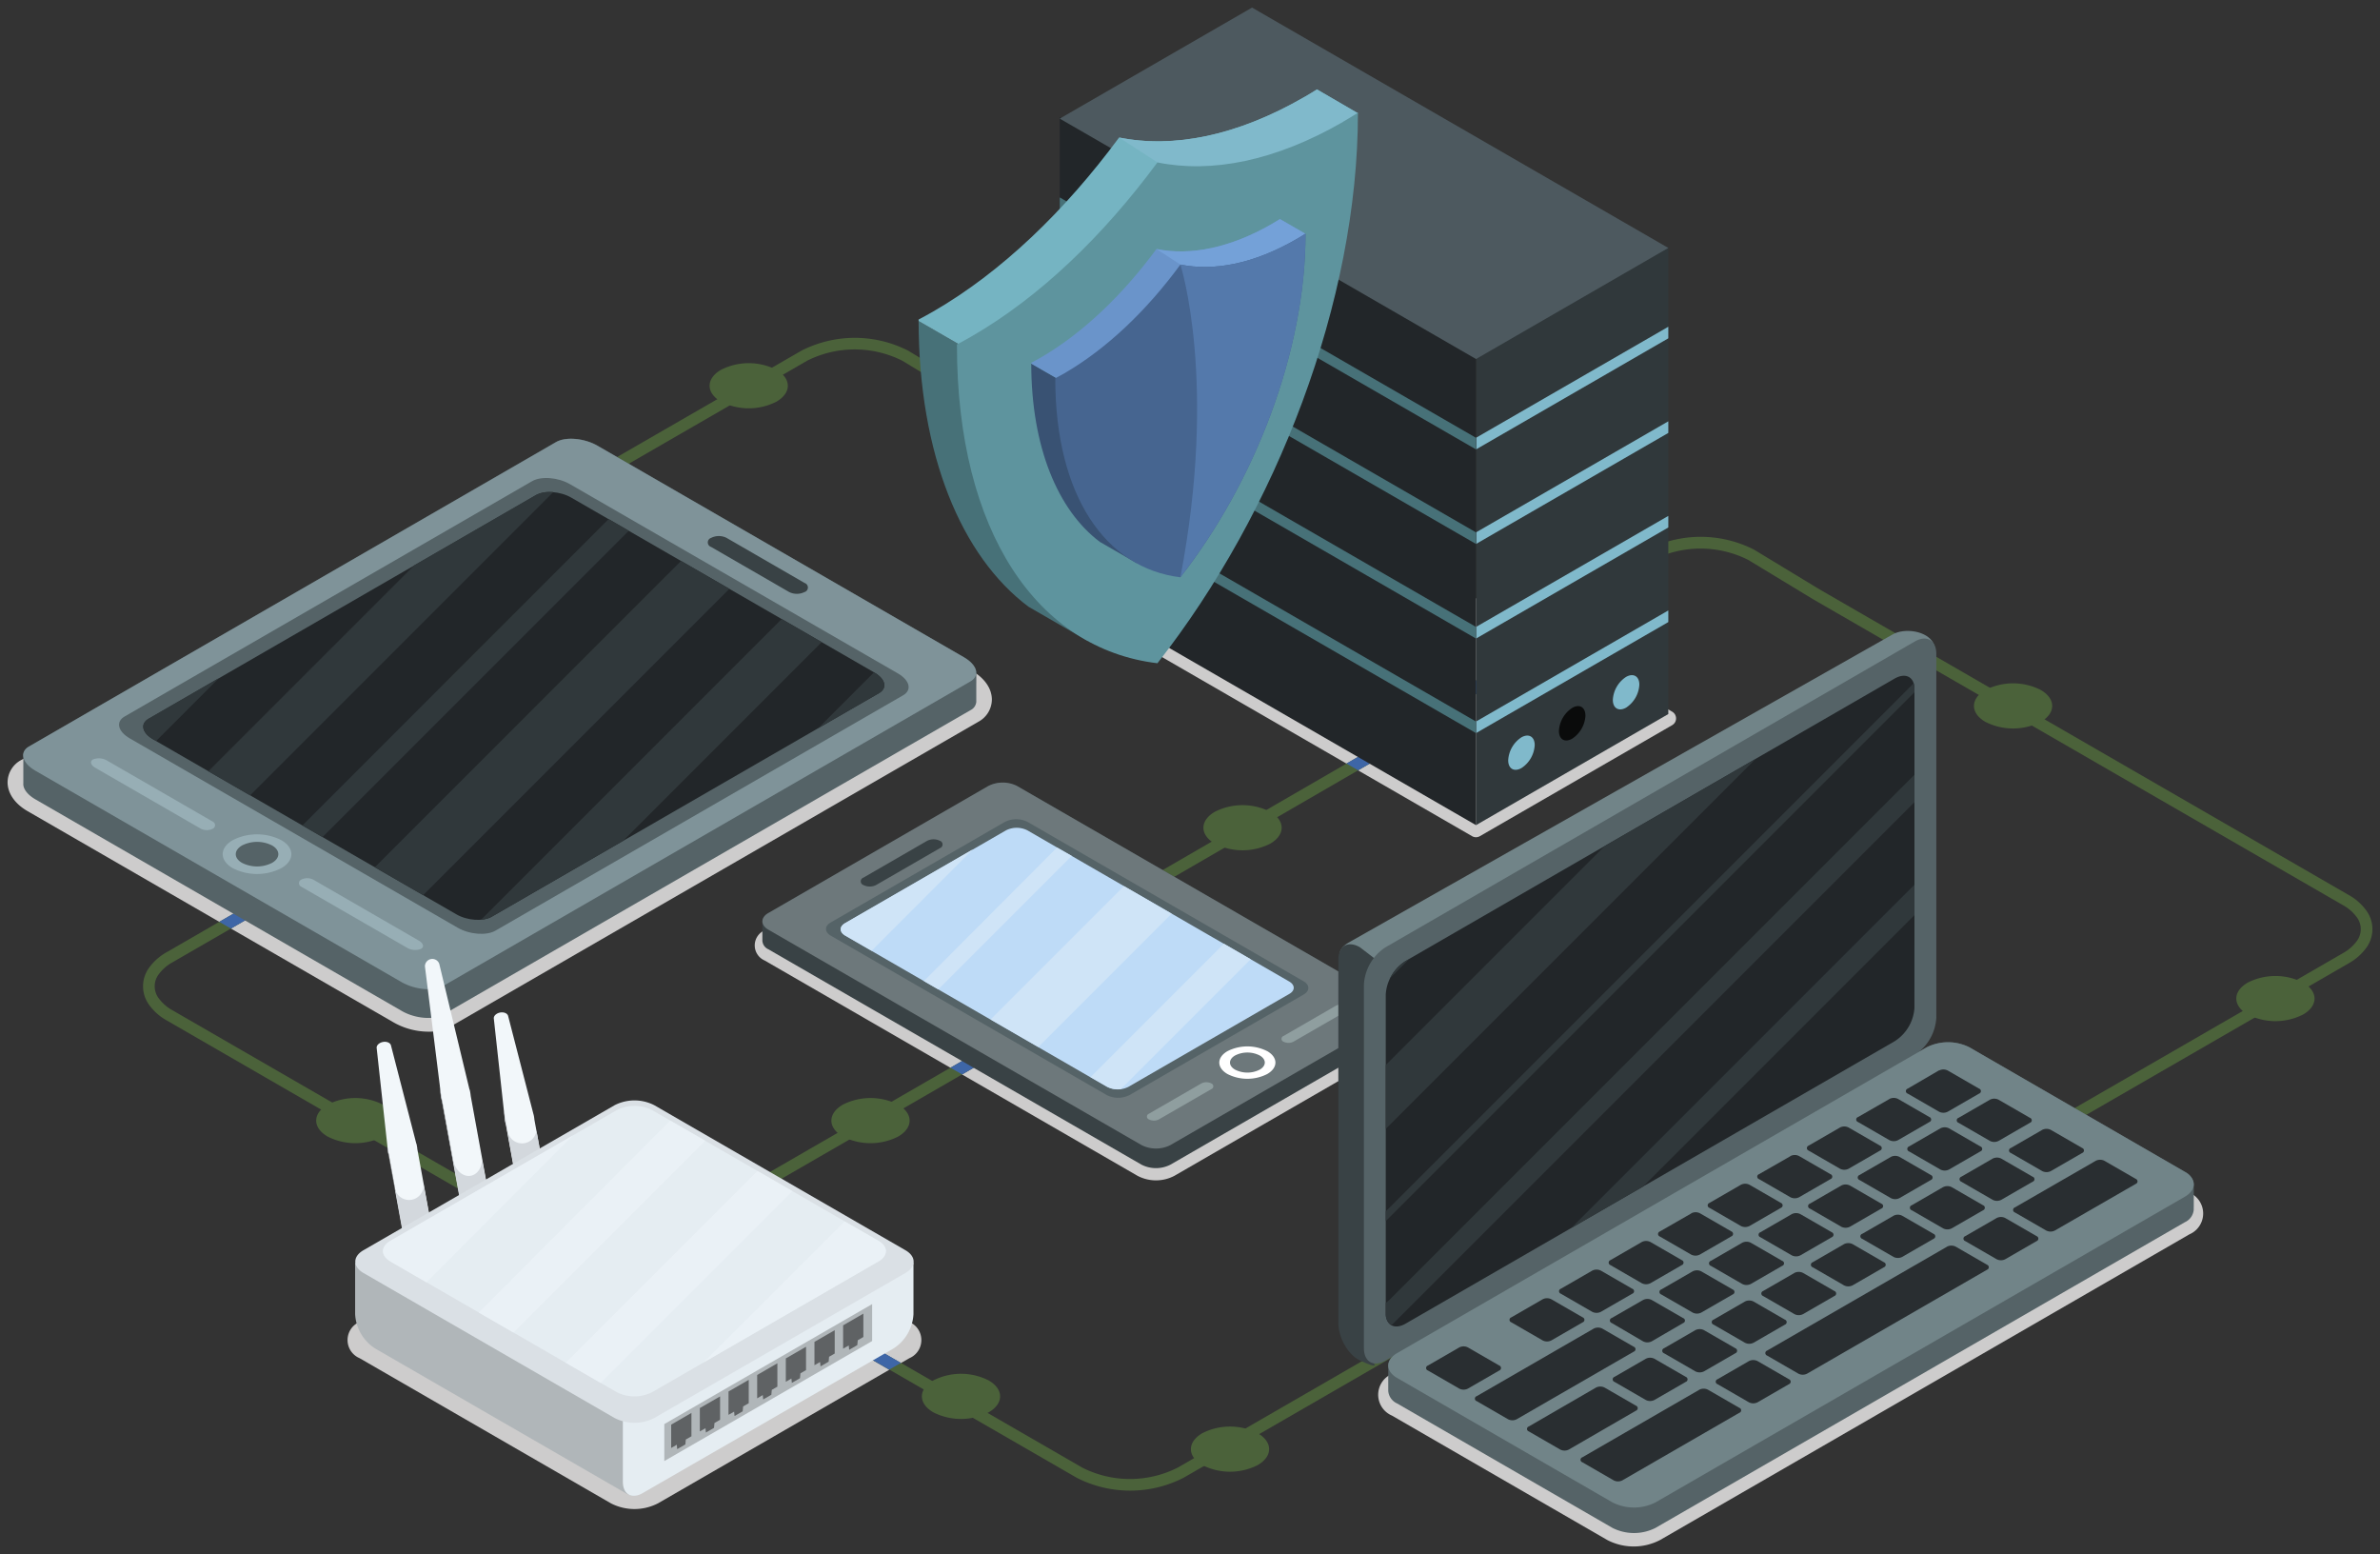 <?xml version="1.0" encoding="UTF-8"?>
<svg xmlns="http://www.w3.org/2000/svg" xmlns:xlink="http://www.w3.org/1999/xlink" id="Layer_1" data-name="Layer 1" viewBox="0 0 612.28 399.69">
  <rect x="0" y="0" width="612.28" height="399.69" fill="#333333" stroke="none"/>
  <defs>
    <style>.cls-1{fill:none;}.cls-2{clip-path:url(#clip-path);}.cls-3{fill:#4b623a;}.cls-4{fill:#cdcccc;}.cls-5{fill:#3e66a7;}.cls-6{fill:#30383b;}.cls-7{fill:#80b9cb;}.cls-8{fill:#0a0b0b;}.cls-9{fill:#222629;}.cls-10{fill:#4d595f;}.cls-11{fill:#477178;}.cls-12{fill:#394245;}.cls-13{fill:#6d787b;}.cls-14{fill:#556367;}.cls-15{fill:#bedbf7;}.cls-16{fill:#cfe4f7;}.cls-17{fill:#fff;}.cls-18{fill:#8f9e9f;}.cls-19{fill:#7f9399;}.cls-20{fill:#97aeb5;}.cls-21{fill:#718488;}.cls-22{fill:#292e31;}.cls-23{fill:#b0b6b9;}.cls-24{fill:#e5edf2;}.cls-25{fill:#5f6264;}.cls-26{fill:#f2f7fa;}.cls-27{fill:#d3d8dd;}.cls-28{fill:#dae0e5;}.cls-29{fill:#eaf1f6;}.cls-30{fill:#75b4c2;}.cls-31{fill:#5e949e;}.cls-32{fill:#395273;}.cls-33{fill:#6a94ca;}.cls-34{fill:#74a1d8;}.cls-35{fill:#466590;}.cls-36{fill:#5479ab;}</style>
    <clipPath id="clip-path">
      <rect class="cls-1" x="1.95" y="1.95" width="608.39" height="395.79"></rect>
    </clipPath>
  </defs>
  <title>networkillustration</title>
  <g class="cls-2">
    <path class="cls-3" d="M386.06,166.59,425.25,144a27.24,27.24,0,0,1,24.48,0l.75-1.3-.78,1.28,16.87,10.23,0,0L602.7,232.78a11,11,0,0,1,3.56,3.07,5.1,5.1,0,0,1,0,6.26,11,11,0,0,1-3.56,3.07L483.84,313.81a1.5,1.5,0,1,0,1.5,2.6L604.2,247.78a14,14,0,0,0,4.51-3.94,8.09,8.09,0,0,0,0-9.71,13.94,13.94,0,0,0-4.51-3.95L468.11,151.6l-16.85-10.22,0,0a30.2,30.2,0,0,0-27.48,0L384.56,164a1.5,1.5,0,1,0,1.5,2.6Z"></path>
    <path class="cls-3" d="M131.52,136.73l76.12-43.95a27.23,27.23,0,0,1,24.48,0l.75-1.3-.78,1.28L249,103l0,0L385.1,181.59a1.5,1.5,0,1,0,1.5-2.6L250.5,100.42,233.65,90.2l0,0a30.2,30.2,0,0,0-27.48,0L130,134.13a1.5,1.5,0,1,0,1.5,2.6Z"></path>
    <path class="cls-3" d="M161.67,327.57,44.43,259.88a11,11,0,0,1-3.56-3.07,5.1,5.1,0,0,1,0-6.26,11,11,0,0,1,3.56-3.07L171.34,174.2a1.5,1.5,0,0,0-1.5-2.6L42.93,244.88a13.92,13.92,0,0,0-4.51,3.94,8.09,8.09,0,0,0,0,9.71,13.94,13.94,0,0,0,4.51,3.95l117.25,67.69a1.5,1.5,0,0,0,1.5-2.6Z"></path>
    <path class="cls-3" d="M258.71,266.42l-71,41a1.5,1.5,0,0,0,1.5,2.6l71-41a1.5,1.5,0,0,0-1.5-2.6"></path>
    <path class="cls-3" d="M375.76,179.39l-91,52.7a1.5,1.5,0,1,0,1.5,2.6l91-52.7a1.5,1.5,0,1,0-1.5-2.6"></path>
    <path class="cls-3" d="M441.26,297.63,302.94,377.5a27.23,27.23,0,0,1-24.48,0L168.38,313.94a1.5,1.5,0,0,0-1.5,2.6L277,380.09a30.2,30.2,0,0,0,27.48,0l138.33-79.86a1.5,1.5,0,0,0-1.5-2.6"></path>
    <path class="cls-4" d="M322.1,120.93a2,2,0,0,0-1,.27l-17.3,10L386.6,179a1.5,1.5,0,1,1-1.5,2.6L300.8,132.92l-29.18,16.85a2,2,0,0,0,0,3.46l74.77,43.17,29.37-17a1.5,1.5,0,0,1,1.5,2.6l-27.88,16.14,29.33,16.93a2,2,0,0,0,2,0l49.48-28.56a2,2,0,0,0,0-3.46l-36.3-21-7.83,4.52a1.5,1.5,0,1,1-1.5-2.6l6.33-3.65L323.1,121.2a2,2,0,0,0-1-.27"></path>
    <path class="cls-5" d="M390.89,160.34,384.56,164a1.5,1.5,0,1,0,1.5,2.6h0l7.83-4.52Z"></path>
    <path class="cls-5" d="M303.8,131.19l-3,1.73,84.29,48.67a1.5,1.5,0,0,0,1.5-2.6Z"></path>
    <path class="cls-5" d="M376.51,179.19a1.49,1.49,0,0,0-.75.2l-29.37,17,3,1.73L377.27,182a1.5,1.5,0,0,0-.75-2.8"></path>
  </g>
  <polygon class="cls-6" points="429.19 183.66 379.72 212.23 379.72 91.92 429.19 63.36 429.19 183.66"></polygon>
  <polygon class="cls-7" points="429.19 87.02 379.72 115.59 379.72 112.6 429.19 84.04 429.19 87.02"></polygon>
  <polygon class="cls-7" points="429.19 111.35 379.72 139.91 379.72 136.93 429.19 108.36 429.19 111.35"></polygon>
  <polygon class="cls-7" points="429.19 135.67 379.72 164.24 379.72 161.25 429.19 132.69 429.19 135.67"></polygon>
  <polygon class="cls-7" points="429.19 160 379.72 188.56 379.72 185.58 429.19 157.01 429.19 160"></polygon>
  <g class="cls-2">
    <path class="cls-8" d="M407.87,184.08a7.54,7.54,0,0,1-3.41,5.91c-1.88,1.09-3.41.21-3.41-2a7.54,7.54,0,0,1,3.41-5.91c1.88-1.09,3.41-.21,3.41,2"></path>
    <path class="cls-7" d="M391.41,189.64a7.54,7.54,0,0,0-3.41,5.91c0,2.18,1.53,3.06,3.41,2a7.53,7.53,0,0,0,3.41-5.91c0-2.17-1.53-3.06-3.41-2"></path>
    <path class="cls-7" d="M418.33,174.1a7.54,7.54,0,0,0-3.41,5.91c0,2.17,1.53,3.06,3.41,2a7.54,7.54,0,0,0,3.41-5.91c0-2.17-1.53-3.06-3.41-2"></path>
  </g>
  <polygon class="cls-9" points="379.72 212.23 272.63 150.4 272.63 30.1 379.72 91.92 379.72 212.23"></polygon>
  <polygon class="cls-10" points="322.1 1.95 272.63 30.51 379.72 92.34 429.19 63.77 322.1 1.95"></polygon>
  <polygon class="cls-11" points="379.72 115.59 272.63 53.76 272.63 50.78 379.71 112.6 379.72 115.59"></polygon>
  <polygon class="cls-11" points="379.72 139.91 272.63 78.09 272.63 75.1 379.72 136.93 379.72 139.91"></polygon>
  <polygon class="cls-11" points="379.72 164.24 272.63 102.41 272.63 99.42 379.72 161.25 379.72 164.24"></polygon>
  <polygon class="cls-11" points="379.72 188.56 272.63 126.73 272.63 123.75 379.72 185.58 379.72 188.56"></polygon>
  <g class="cls-2">
    <path class="cls-4" d="M258,205.46a9.58,9.58,0,0,0-4.72,1.16l-56.57,32.66a4.23,4.23,0,0,0,0,7.76l47.79,27.59,14.2-8.2a1.5,1.5,0,1,1,1.5,2.6l-12.7,7.33,45.17,26.08a10.19,10.19,0,0,0,9.43,0l56.57-32.66a4.23,4.23,0,0,0,0-7.75l-59.89-34.58-12.52,7.25a1.5,1.5,0,0,1-1.5-2.6l11-6.38-33.06-19.09a9.58,9.58,0,0,0-4.72-1.16"></path>
    <path class="cls-5" d="M259.46,266.22a1.5,1.5,0,0,0-.75.2l-14.2,8.2,3,1.73,12.7-7.33a1.5,1.5,0,0,0-.75-2.8"></path>
    <path class="cls-5" d="M295.78,225.71l-11,6.38a1.5,1.5,0,0,0,.75,2.8,1.48,1.48,0,0,0,.75-.2l12.51-7.25Z"></path>
    <path class="cls-12" d="M359.21,260.11v-.37a2.59,2.59,0,0,0-1.54-2.16l-96-55.4a8.22,8.22,0,0,0-7.43,0l-56.57,32.66a2.6,2.6,0,0,0-1.54,2.16v5a2.6,2.6,0,0,0,1.54,2.16l96,55.4a8.21,8.21,0,0,0,7.43,0l56.57-32.66a2.6,2.6,0,0,0,1.54-2.16v-4.68Z"></path>
    <path class="cls-13" d="M357.67,257.57c2.05,1.18,2.05,3.11,0,4.29L301.1,294.52a8.21,8.21,0,0,1-7.43,0l-96-55.4c-2.05-1.19-2.05-3.11,0-4.29l56.57-32.66a8.21,8.21,0,0,1,7.43,0Z"></path>
    <path class="cls-14" d="M335.37,252.4c1.62.94,1.63,2.46,0,3.4l-44.78,25.85a6.5,6.5,0,0,1-5.88,0l-71-41c-1.62-.94-1.62-2.46,0-3.39l44.78-25.85a6.5,6.5,0,0,1,5.88,0Z"></path>
    <path class="cls-15" d="M331.65,252.44c1.54.89,1.57,2.31.07,3.18L290.3,279.54a6.09,6.09,0,0,1-5.51,0l-67.34-38.88c-1.54-.89-1.57-2.31-.07-3.18l41.42-23.91a6.09,6.09,0,0,1,5.51,0Z"></path>
    <path class="cls-16" d="M217.45,240.62l6.78,3.92q13-13,26.07-26.1l-32.92,19c-1.5.87-1.47,2.29.07,3.18"></path>
    <path class="cls-16" d="M301.41,235l-12.27-7.09-34.3,34.3,12.27,7.09L301.41,235"></path>
    <path class="cls-16" d="M288.36,280.13l33.4-33.4-6.9-4-34.31,34.31,4.23,2.44a6,6,0,0,0,3.57.63"></path>
    <path class="cls-16" d="M275.69,220.13,271.92,218q-17.1,17.19-34.24,34.34l3.71,2.14,34.31-34.31"></path>
    <path class="cls-12" d="M241.8,216.25a1,1,0,0,1,0,1.9l-16.41,9.48a3.62,3.62,0,0,1-3.28,0,1,1,0,0,1,0-1.89l16.41-9.48a3.64,3.64,0,0,1,3.28,0"></path>
    <path class="cls-17" d="M326,270.35c2.82,1.63,2.82,4.27,0,5.9a11.29,11.29,0,0,1-10.21,0c-2.82-1.63-2.82-4.27,0-5.89a11.29,11.29,0,0,1,10.21,0"></path>
    <path class="cls-13" d="M324.07,271.47c1.75,1,1.75,2.64,0,3.65a7,7,0,0,1-6.33,0c-1.75-1-1.75-2.64,0-3.65a7,7,0,0,1,6.33,0"></path>
    <path class="cls-18" d="M311.62,278.66a.78.78,0,0,1,0,1.47l-13.49,7.79a2.82,2.82,0,0,1-2.55,0,.78.78,0,0,1,0-1.47l13.49-7.79a2.82,2.82,0,0,1,2.55,0"></path>
    <path class="cls-18" d="M346.24,258.67a.78.78,0,0,1,0,1.47l-13.49,7.79a2.82,2.82,0,0,1-2.55,0,.78.78,0,0,1,0-1.47l13.49-7.79a2.82,2.82,0,0,1,2.55,0"></path>
    <path class="cls-4" d="M146.95,115.79a11.81,11.81,0,0,0-5.88,1.4L5.44,195.49a6.55,6.55,0,0,0-3.49,5.71c0,2.83,1.87,5.54,5.13,7.42L56.41,237.1l113.43-65.49a1.5,1.5,0,0,1,1.5,2.6L59.41,238.83,101.32,263a18.21,18.21,0,0,0,8.85,2.35,11.8,11.8,0,0,0,5.88-1.4l135.63-78.3a6.55,6.55,0,0,0,3.49-5.71c0-2.83-1.87-5.53-5.13-7.42l-90.28-52.12-28.24,16.3h0a1.5,1.5,0,1,1-1.5-2.6l26.74-15.44-1-.55a18.22,18.22,0,0,0-8.85-2.35"></path>
    <path class="cls-5" d="M156.76,118.69,130,134.13a1.5,1.5,0,1,0,1.5,2.6l28.24-16.3Z"></path>
    <path class="cls-5" d="M170.59,171.41a1.5,1.5,0,0,0-.75.2L56.41,237.1l3,1.73L171.34,174.2a1.5,1.5,0,0,0-.75-2.8"></path>
    <path class="cls-14" d="M251.17,175.74V173.2c.1-1.34-1-2.89-3.13-4.13L153.8,114.66c-3.42-2-8.23-2.4-10.74-1L7.44,192A2.63,2.63,0,0,0,6,194.14v7.35c-.1,1.34,1,2.89,3.13,4.12L103.32,260c3.42,2,8.22,2.4,10.73.95l135.63-78.3a2.62,2.62,0,0,0,1.48-2.12v-4.8Z"></path>
    <path class="cls-19" d="M114.06,253.57c-2.51,1.45-7.32,1-10.73-.95L9.08,198.22c-3.42-2-4.15-4.75-1.64-6.2l135.63-78.31c2.51-1.45,7.32-1,10.73,1L248,169.07c3.42,2,4.16,4.75,1.65,6.2Z"></path>
    <path class="cls-14" d="M127.46,239.37c-2.32,1.34-6.68,1-9.74-.77L33.38,189.91c-3.06-1.77-3.66-4.28-1.33-5.62l104.84-60.53c2.32-1.34,6.68-1,9.74.77L231,173.21c3.06,1.77,3.66,4.28,1.34,5.62Z"></path>
    <path class="cls-9" d="M126.48,235.8c-2.2,1.27-6.28,1-9.11-.65l-78-45c-2.83-1.63-3.34-4-1.14-5.26l99.66-57.54c2.2-1.27,6.28-1,9.11.66l78,45c2.83,1.63,3.34,4,1.13,5.26Z"></path>
    <path class="cls-6" d="M39.35,190.11l.82.47L56.4,174.35l-18.19,10.5c-2.2,1.27-1.69,3.63,1.14,5.26"></path>
    <path class="cls-6" d="M142.33,126.57a7.88,7.88,0,0,0-4.46.75l-31.28,18.06-53,53,10.73,6.2,78-78"></path>
    <path class="cls-6" d="M187.66,151.45l-12.44-7.18L96.42,223.06l12.44,7.18,78.79-78.79"></path>
    <path class="cls-6" d="M211.41,165.16l-10.31-5.95-77.33,77.33a6.55,6.55,0,0,0,2.7-.74l33.81-19.52,51.12-51.12"></path>
    <path class="cls-6" d="M225,173l-.14-.08L210.48,187.3l15.65-9c2.2-1.27,1.69-3.63-1.13-5.26"></path>
    <path class="cls-6" d="M161.76,136.5l-5.17-3L77.8,212.31l5.17,3,78.79-78.79"></path>
    <path class="cls-12" d="M207,152.26a4.43,4.43,0,0,1-4,0l-20.07-11.59a1.22,1.22,0,0,1,0-2.32,4.43,4.43,0,0,1,4,0L207,149.95a1.22,1.22,0,0,1,0,2.32"></path>
    <path class="cls-20" d="M72.37,223.3a13.8,13.8,0,0,1-12.49,0c-3.45-2-3.45-5.22,0-7.21a13.8,13.8,0,0,1,12.49,0c3.45,2,3.45,5.22,0,7.21"></path>
    <path class="cls-14" d="M70,221.93a8.55,8.55,0,0,1-7.74,0c-2.14-1.23-2.14-3.23,0-4.47a8.55,8.55,0,0,1,7.74,0c2.14,1.23,2.14,3.23,0,4.47"></path>
    <path class="cls-20" d="M54.77,213.14a3.45,3.45,0,0,1-3.12,0L24.49,197.46c-1.17-.68-1.43-1.63-.57-2.13a4.18,4.18,0,0,1,3.69.33l27.15,15.68a1,1,0,0,1,0,1.8"></path>
    <path class="cls-20" d="M108.32,244.05a4.18,4.18,0,0,1-3.69-.33L77.48,228.05a1,1,0,0,1,0-1.8,3.45,3.45,0,0,1,3.12,0l27.15,15.68c1.17.68,1.43,1.63.57,2.13"></path>
    <path class="cls-4" d="M501.07,273.09a13.79,13.79,0,0,0-6.79,1.66L358.1,353.37a5.83,5.83,0,0,0,0,10.73l55.39,32a14.72,14.72,0,0,0,13.58,0l136.17-78.62a5.83,5.83,0,0,0,0-10.73l-30.58-17.65-47.33,27.33a1.5,1.5,0,0,1-1.5-2.6l45.84-26.46-21.81-12.59a13.79,13.79,0,0,0-6.79-1.66"></path>
    <path class="cls-5" d="M529.67,287.34l-45.84,26.46a1.5,1.5,0,1,0,1.5,2.6l47.34-27.33Z"></path>
    <path class="cls-21" d="M486.88,163.19l-140,79.28c-3.06,1.77-3.06,4.63,0,6.4l7.67,5.81c-3.06-1.77-3.06-4.63,0-6.4l136.17-78.62c3.06-1.77,4.46-.6,6.46-1.89,0,0,1.14-.35.22-2.29-1.55-3.24-7.46-4.06-10.52-2.29"></path>
    <path class="cls-12" d="M351.6,345.9V252.42c0-3.53,2.48-5,5.54-3.2l-7.3-5.59c-3.06-1.77-5.54-.33-5.54,3.2V340.3c0,3.53,2.35,8.08,5.54,9.6,5.38,2.56,3.49.65,3.49.65.91,0,.08-1.7-1.73-4.65"></path>
    <path class="cls-14" d="M498.14,261.72a12.24,12.24,0,0,1-5.54,9.6L356.42,349.94c-3.06,1.76-5.54.33-5.54-3.2V253.26a12.25,12.25,0,0,1,5.54-9.6L492.6,165c3.06-1.77,5.54-.33,5.54,3.2Z"></path>
    <path class="cls-9" d="M492.51,259.26a11,11,0,0,1-5.12,8.57L361.62,340.44c-2.82,1.63-5.12.44-5.12-2.66V255.73a11,11,0,0,1,5.12-8.57L487.4,174.54c2.83-1.63,5.12-.44,5.12,2.66Z"></path>
    <path class="cls-6" d="M362.64,246.57l-1,.59a10.89,10.89,0,0,0-4,4.39Z"></path>
    <path class="cls-6" d="M356.51,273.92v16.42l95.17-95.17-38.85,22.43Z"></path>
    <path class="cls-6" d="M492.51,178.06v-.85a4.83,4.83,0,0,0-.21-1.45l-135.8,135.8v2.51l136-136"></path>
    <path class="cls-6" d="M357.51,334.27a8.47,8.47,0,0,1-1,.85v2.65a3.27,3.27,0,0,0,1.47,3.09L492.51,206.33v-7.06Z"></path>
    <path class="cls-6" d="M492.51,235.37v-7.82l-88.32,88.32,18.51-10.68,69.81-69.81"></path>
    <path class="cls-14" d="M564.37,310.5v-5.89a3.88,3.88,0,0,0-2.29-3.22l-55.39-32a12.24,12.24,0,0,0-11.08,0L359.43,348a3.88,3.88,0,0,0-2.29,3.22v6.54a3.88,3.88,0,0,0,2.29,3.22l55.39,32a12.25,12.25,0,0,0,11.08,0l136.17-78.62a3.88,3.88,0,0,0,2.29-3.22v-.65Z"></path>
    <path class="cls-21" d="M562.08,301.4c3.06,1.77,3.06,4.63,0,6.4L425.9,386.42a12.25,12.25,0,0,1-11.08,0l-55.39-32c-3.06-1.77-3.06-4.63,0-6.4l136.18-78.62a12.25,12.25,0,0,1,11.08,0Z"></path>
    <path class="cls-22" d="M385.7,351.22a.68.68,0,0,1,0,1.28l-8.07,4.66a2.44,2.44,0,0,1-2.21,0l-8.07-4.66a.67.67,0,0,1,0-1.28l8.07-4.66a2.44,2.44,0,0,1,2.21,0Z"></path>
    <path class="cls-22" d="M396.88,334.17l-8.07,4.66a.67.67,0,0,0,0,1.28l8.07,4.66a2.45,2.45,0,0,0,2.21,0l8.07-4.66a.68.68,0,0,0,0-1.28l-8.07-4.66a2.45,2.45,0,0,0-2.21,0"></path>
    <path class="cls-22" d="M409.62,326.81l-8.07,4.66a.67.67,0,0,0,0,1.28l8.07,4.66a2.46,2.46,0,0,0,2.22,0l8.07-4.66a.67.67,0,0,0,0-1.28l-8.07-4.66a2.45,2.45,0,0,0-2.22,0"></path>
    <path class="cls-22" d="M422.37,319.45l-8.07,4.66a.68.68,0,0,0,0,1.28l8.07,4.66a2.45,2.45,0,0,0,2.22,0l8.07-4.66a.68.68,0,0,0,0-1.28l-8.07-4.66a2.45,2.45,0,0,0-2.22,0"></path>
    <path class="cls-22" d="M435.12,312.09,427,316.75a.68.68,0,0,0,0,1.28l8.07,4.66a2.45,2.45,0,0,0,2.22,0L445.4,318a.68.68,0,0,0,0-1.28l-8.07-4.66a2.44,2.44,0,0,0-2.22,0"></path>
    <path class="cls-22" d="M447.86,304.73l-8.07,4.66a.67.67,0,0,0,0,1.28l8.07,4.66a2.46,2.46,0,0,0,2.22,0l8.07-4.66a.68.68,0,0,0,0-1.28l-8.07-4.66a2.45,2.45,0,0,0-2.22,0"></path>
    <path class="cls-22" d="M460.61,297.37,452.54,302a.67.67,0,0,0,0,1.28l8.07,4.66a2.45,2.45,0,0,0,2.22,0l8.07-4.66a.67.67,0,0,0,0-1.28l-8.07-4.66a2.44,2.44,0,0,0-2.22,0"></path>
    <path class="cls-22" d="M473.36,290l-8.07,4.66a.68.68,0,0,0,0,1.28l8.07,4.66a2.46,2.46,0,0,0,2.22,0l8.07-4.66a.68.68,0,0,0,0-1.28L475.57,290a2.45,2.45,0,0,0-2.22,0"></path>
    <path class="cls-22" d="M486.11,282.65,478,287.31a.67.67,0,0,0,0,1.28l8.07,4.66a2.45,2.45,0,0,0,2.22,0l8.07-4.66a.68.68,0,0,0,0-1.28l-8.07-4.66a2.45,2.45,0,0,0-2.21,0"></path>
    <path class="cls-22" d="M498.85,275.29,490.78,280a.67.67,0,0,0,0,1.28l8.07,4.66a2.46,2.46,0,0,0,2.22,0l8.07-4.66a.67.67,0,0,0,0-1.28l-8.07-4.66a2.45,2.45,0,0,0-2.22,0"></path>
    <path class="cls-22" d="M410,341.72l-30.1,17.38a.67.67,0,0,0,0,1.28l8.07,4.66a2.44,2.44,0,0,0,2.21,0l30.1-17.38a.67.67,0,0,0,0-1.28l-8.07-4.66a2.44,2.44,0,0,0-2.21,0"></path>
    <path class="cls-22" d="M422.7,334.36,414.63,339a.67.67,0,0,0,0,1.28L422.7,345a2.45,2.45,0,0,0,2.22,0L433,340.3a.67.67,0,0,0,0-1.28l-8.07-4.66a2.45,2.45,0,0,0-2.22,0"></path>
    <path class="cls-22" d="M435.45,327l-8.07,4.66a.67.67,0,0,0,0,1.28l8.07,4.66a2.45,2.45,0,0,0,2.22,0l8.07-4.66a.67.67,0,0,0,0-1.28L437.67,327a2.45,2.45,0,0,0-2.22,0"></path>
    <path class="cls-22" d="M448.2,319.64l-8.07,4.66a.67.67,0,0,0,0,1.28l8.07,4.66a2.45,2.45,0,0,0,2.22,0l8.07-4.66a.67.67,0,0,0,0-1.28l-8.07-4.66a2.44,2.44,0,0,0-2.22,0"></path>
    <path class="cls-22" d="M460.95,312.28l-8.07,4.66a.67.67,0,0,0,0,1.28l8.07,4.66a2.45,2.45,0,0,0,2.22,0l8.07-4.66a.68.68,0,0,0,0-1.28l-8.07-4.66a2.44,2.44,0,0,0-2.22,0"></path>
    <path class="cls-22" d="M473.69,304.92l-8.07,4.66a.67.67,0,0,0,0,1.28l8.07,4.66a2.45,2.45,0,0,0,2.22,0l8.07-4.66a.67.67,0,0,0,0-1.28l-8.07-4.66a2.45,2.45,0,0,0-2.22,0"></path>
    <path class="cls-22" d="M486.44,297.56l-8.07,4.66a.68.68,0,0,0,0,1.28l8.07,4.66a2.45,2.45,0,0,0,2.22,0l8.07-4.66a.68.68,0,0,0,0-1.28l-8.07-4.66a2.45,2.45,0,0,0-2.22,0"></path>
    <path class="cls-22" d="M499.19,290.21l-8.07,4.66a.68.68,0,0,0,0,1.28l8.07,4.66a2.45,2.45,0,0,0,2.21,0l8.07-4.66a.67.67,0,0,0,0-1.28l-8.07-4.66a2.46,2.46,0,0,0-2.21,0"></path>
    <path class="cls-22" d="M511.93,282.85l-8.07,4.66a.67.67,0,0,0,0,1.28l8.07,4.66a2.45,2.45,0,0,0,2.22,0l8.07-4.66a.67.67,0,0,0,0-1.28l-8.07-4.66a2.45,2.45,0,0,0-2.22,0"></path>
    <path class="cls-22" d="M437.18,357.44l-30.1,17.38a.67.67,0,0,0,0,1.28l8.07,4.66a2.44,2.44,0,0,0,2.21,0l30.1-17.38a.67.67,0,0,0,0-1.28l-8.07-4.66a2.44,2.44,0,0,0-2.22,0"></path>
    <path class="cls-22" d="M449.93,350.08l-8.07,4.66a.67.67,0,0,0,0,1.28l8.07,4.66a2.45,2.45,0,0,0,2.22,0l8.07-4.66a.68.68,0,0,0,0-1.28l-8.07-4.66a2.44,2.44,0,0,0-2.22,0"></path>
    <path class="cls-22" d="M500.92,320.64,454.6,347.38a.68.68,0,0,0,0,1.28l8.07,4.66a2.45,2.45,0,0,0,2.21,0l46.31-26.74a.68.68,0,0,0,0-1.28l-8.07-4.66a2.45,2.45,0,0,0-2.22,0"></path>
    <path class="cls-22" d="M513.66,313.28l-8.07,4.66a.67.67,0,0,0,0,1.28l8.07,4.66a2.45,2.45,0,0,0,2.21,0l8.07-4.66a.68.68,0,0,0,0-1.28l-8.07-4.66a2.44,2.44,0,0,0-2.21,0"></path>
    <path class="cls-22" d="M539.16,298.56l-20.82,12a.68.68,0,0,0,0,1.28l8.07,4.66a2.45,2.45,0,0,0,2.22,0l20.82-12a.68.68,0,0,0,0-1.28l-8.07-4.66a2.44,2.44,0,0,0-2.22,0"></path>
    <path class="cls-22" d="M410.58,356.89l-17.27,10a.67.67,0,0,0,0,1.28l8.07,4.66a2.44,2.44,0,0,0,2.22,0l17.27-10a.68.68,0,0,0,0-1.28l-8.07-4.66a2.45,2.45,0,0,0-2.22,0"></path>
    <path class="cls-22" d="M436.15,342.12l-8.07,4.66a.68.68,0,0,0,0,1.28l8.07,4.66a2.45,2.45,0,0,0,2.22,0l8.07-4.66a.68.68,0,0,0,0-1.28l-8.07-4.66a2.45,2.45,0,0,0-2.22,0"></path>
    <path class="cls-22" d="M423.4,349.48l-8.07,4.66a.68.68,0,0,0,0,1.28l8.07,4.66a2.45,2.45,0,0,0,2.22,0l8.07-4.66a.68.68,0,0,0,0-1.28l-8.07-4.66a2.45,2.45,0,0,0-2.22,0"></path>
    <path class="cls-22" d="M448.9,334.76l-8.07,4.66a.67.67,0,0,0,0,1.28l8.07,4.66a2.45,2.45,0,0,0,2.22,0l8.07-4.66a.68.68,0,0,0,0-1.28l-8.07-4.66a2.45,2.45,0,0,0-2.22,0"></path>
    <path class="cls-22" d="M461.64,327.4l-8.07,4.66a.68.68,0,0,0,0,1.28l8.07,4.66a2.45,2.45,0,0,0,2.21,0l8.07-4.66a.68.68,0,0,0,0-1.28l-8.07-4.66a2.45,2.45,0,0,0-2.22,0"></path>
    <path class="cls-22" d="M474.39,320l-8.07,4.66a.68.68,0,0,0,0,1.28l8.07,4.66a2.45,2.45,0,0,0,2.21,0l8.07-4.66a.68.68,0,0,0,0-1.28L476.61,320a2.45,2.45,0,0,0-2.22,0"></path>
    <path class="cls-22" d="M487.14,312.69l-8.07,4.66a.67.67,0,0,0,0,1.28l8.07,4.66a2.45,2.45,0,0,0,2.21,0l8.07-4.66a.68.68,0,0,0,0-1.28l-8.07-4.66a2.45,2.45,0,0,0-2.22,0"></path>
    <path class="cls-22" d="M499.88,305.33,491.81,310a.67.67,0,0,0,0,1.28l8.07,4.66a2.45,2.45,0,0,0,2.22,0l8.07-4.66a.68.68,0,0,0,0-1.28l-8.07-4.66a2.45,2.45,0,0,0-2.22,0"></path>
    <path class="cls-22" d="M512.63,298l-8.07,4.66a.68.68,0,0,0,0,1.28l8.07,4.66a2.45,2.45,0,0,0,2.22,0l8.07-4.66a.67.67,0,0,0,0-1.28L514.85,298a2.45,2.45,0,0,0-2.22,0"></path>
    <path class="cls-22" d="M525.38,290.61l-8.07,4.66a.67.67,0,0,0,0,1.28l8.07,4.66a2.45,2.45,0,0,0,2.22,0l8.07-4.66a.68.68,0,0,0,0-1.28l-8.07-4.66a2.45,2.45,0,0,0-2.22,0"></path>
    <path class="cls-3" d="M323.55,376.83a15.72,15.72,0,0,1-14.23,0c-3.93-2.27-3.93-5.94,0-8.21a15.72,15.72,0,0,1,14.23,0c3.93,2.27,3.93,5.95,0,8.21"></path>
    <path class="cls-3" d="M254.34,363.26a15.73,15.73,0,0,1-14.23,0c-3.93-2.27-3.93-5.94,0-8.21a15.72,15.72,0,0,1,14.23,0c3.93,2.27,3.93,5.95,0,8.21"></path>
    <path class="cls-3" d="M98.52,292.33a15.72,15.72,0,0,1-14.23,0c-3.93-2.27-3.93-5.94,0-8.21a15.72,15.72,0,0,1,14.23,0c3.93,2.27,3.93,5.95,0,8.21"></path>
    <path class="cls-3" d="M231.06,292.33a15.72,15.72,0,0,1-14.23,0c-3.93-2.27-3.93-5.94,0-8.21a15.72,15.72,0,0,1,14.23,0c3.93,2.27,3.93,5.95,0,8.21"></path>
    <path class="cls-3" d="M326.77,217a15.72,15.72,0,0,1-14.23,0c-3.93-2.27-3.93-5.94,0-8.21a15.72,15.72,0,0,1,14.23,0c3.93,2.27,3.93,5.95,0,8.21"></path>
    <path class="cls-3" d="M525,185.67a15.73,15.73,0,0,1-14.23,0c-3.93-2.27-3.93-5.94,0-8.21a15.72,15.72,0,0,1,14.23,0c3.93,2.27,3.93,5.95,0,8.21"></path>
    <path class="cls-3" d="M592.49,260.94a15.72,15.72,0,0,1-14.23,0c-3.93-2.27-3.93-5.94,0-8.21a15.72,15.72,0,0,1,14.23,0c3.93,2.27,3.93,5.95,0,8.21"></path>
    <path class="cls-3" d="M199.73,103.32a15.72,15.72,0,0,1-14.23,0c-3.93-2.27-3.93-5.94,0-8.21a15.72,15.72,0,0,1,14.23,0c3.93,2.27,3.93,5.95,0,8.21"></path>
    <path class="cls-4" d="M163.22,301.18a12.35,12.35,0,0,0-6.08,1.48l-19.31,11.15,23.84,13.77a1.5,1.5,0,1,1-1.5,2.6l-25.34-14.63L92.51,340a5.06,5.06,0,0,0,0,9.33l64.63,37.32a13.2,13.2,0,0,0,12.16,0l59.48-34.34-61.89-35.73a1.5,1.5,0,1,1,1.5-2.6l63.39,36.6,2.15-1.24a5.06,5.06,0,0,0,0-9.33L169.3,302.66a12.33,12.33,0,0,0-6.08-1.48"></path>
    <path class="cls-5" d="M137.83,313.81l-3,1.73,25.34,14.63a1.5,1.5,0,0,0,1.5-2.6Z"></path>
    <path class="cls-5" d="M167.63,313.74a1.5,1.5,0,0,0-.75,2.8l61.89,35.73,3-1.73-63.39-36.6a1.5,1.5,0,0,0-.75-.2"></path>
    <path class="cls-23" d="M161.11,365.24,96.48,327.92A10.23,10.23,0,0,1,93,324.38a4.22,4.22,0,0,1-1.64.48V338a11.23,11.23,0,0,0,5.08,8.8l64.63,37.31c2.8,1.62,5.08-.49,5.08-3.72v-18c0,3.24-2.27,4.55-5.08,2.93"></path>
    <path class="cls-24" d="M235,324.84H233.6a10.43,10.43,0,0,1-3.65,3.89l-64.63,35.08c-2.81,1.62-5.08,2.54-5.08-.7v18c0,3.24,2.27,4.55,5.08,2.93L230,346.75A11.23,11.23,0,0,0,235,338V324.83Z"></path>
  </g>
  <polygon class="cls-23" points="224.37 344.92 170.9 375.79 170.9 366.28 224.37 335.42 224.37 344.92"></polygon>
  <polygon class="cls-25" points="172.67 372.43 174.11 371.59 174.22 372.72 176.32 371.51 176.43 370.25 177.88 369.42 177.88 363.41 172.67 366.42 172.67 372.43"></polygon>
  <polygon class="cls-25" points="180.04 368.17 181.49 367.34 181.6 368.46 183.69 367.25 183.81 366 185.25 365.17 185.25 359.16 180.04 362.16 180.04 368.17"></polygon>
  <polygon class="cls-25" points="187.41 363.91 188.86 363.08 188.97 364.21 191.06 363 191.18 361.74 192.62 360.91 192.62 354.9 187.42 357.9 187.41 363.91"></polygon>
  <polygon class="cls-25" points="194.79 359.66 196.23 358.82 196.34 359.95 198.44 358.74 198.55 357.48 199.99 356.65 199.99 350.64 194.79 353.65 194.79 359.66"></polygon>
  <polygon class="cls-25" points="202.16 355.4 203.6 354.57 203.71 355.69 205.81 354.48 205.92 353.23 207.36 352.4 207.36 346.39 202.16 349.39 202.16 355.4"></polygon>
  <polygon class="cls-25" points="209.53 351.14 210.97 350.31 211.09 351.44 213.18 350.23 213.29 348.97 214.74 348.14 214.74 342.13 209.53 345.13 209.53 351.14"></polygon>
  <polygon class="cls-25" points="216.9 340.88 216.9 346.89 218.35 346.06 218.46 347.18 220.55 345.97 220.67 344.72 222.11 343.88 222.11 337.87 216.9 340.88"></polygon>
  <g class="cls-2">
    <path class="cls-26" d="M107.12,294.23l-6.54-25.35c-.18-.68-1.1-1.06-2.06-.88s-1.7.86-1.62,1.55l2.84,26a7.36,7.36,0,0,0,.26,1.28l4.61,25.23a3.73,3.73,0,0,0,7.34-1.34l-4.6-25.23a7.59,7.59,0,0,0-.21-1.29"></path>
    <path class="cls-27" d="M107.32,295.41a7.53,7.53,0,0,0-.2-1.19l-.06-.25Z"></path>
    <path class="cls-27" d="M111.94,320.75l-3-16.3a3.73,3.73,0,0,1-7.34,1.28l-1.93-10.57,0,.42a7.37,7.37,0,0,0,.26,1.28l4.6,25.23a3.73,3.73,0,0,0,7.34-1.34"></path>
    <path class="cls-26" d="M120.79,280.26,113,247.88a1.9,1.9,0,0,0-3.68.67l4.12,33.06a11.83,11.83,0,0,0,.32,1.63l5.86,32.13c.47,2.58,2.49,4.37,4.52,4s3.28-2.76,2.82-5.34l-5.86-32.13a12,12,0,0,0-.27-1.64"></path>
    <path class="cls-27" d="M126.93,314,124,298.17c0,2.13-1.17,3.93-2.9,4.24-2,.37-4-1.42-4.52-4l-3.5-19.17.29,2.37a11.66,11.66,0,0,0,.32,1.63l5.86,32.13c.47,2.58,2.49,4.37,4.52,4s3.28-2.76,2.81-5.34"></path>
    <path class="cls-26" d="M137.26,286.66l-6.54-25.35c-.18-.68-1.1-1.06-2.06-.88s-1.7.86-1.62,1.55l2.84,26a7.46,7.46,0,0,0,.26,1.28l4.6,25.23a3.73,3.73,0,0,0,7.34-1.34l-4.61-25.23a7.5,7.5,0,0,0-.21-1.29"></path>
    <path class="cls-27" d="M142.08,313.18,138,290.75a3.72,3.72,0,0,1-7.36.28l-1-5.66.29,2.63a7.38,7.38,0,0,0,.26,1.28l4.6,25.23a3.73,3.73,0,1,0,7.34-1.34"></path>
    <path class="cls-28" d="M168.29,364.73a11.23,11.23,0,0,1-10.16,0L93.51,327.42c-2.81-1.62-2.81-4.25,0-5.86l64.63-37.31a11.22,11.22,0,0,1,10.16,0l64.63,37.31c2.81,1.62,2.81,4.24,0,5.86Z"></path>
    <path class="cls-24" d="M167.79,358.06a10.12,10.12,0,0,1-9.15,0l-58.23-33.62c-2.53-1.46-2.53-3.82,0-5.28l58.23-33.62a10.12,10.12,0,0,1,9.15,0L226,319.16c2.53,1.46,2.53,3.82,0,5.28Z"></path>
    <path class="cls-29" d="M100.41,324.44l9.31,5.38Q128.57,310.9,147.44,292l-47,27.15c-2.53,1.46-2.52,3.82,0,5.28"></path>
    <path class="cls-29" d="M181.42,293.41l-9-5.19q-24.66,24.66-49.26,49.36l8.93,5.15,49.33-49.33"></path>
    <path class="cls-29" d="M203.86,306.37l-9-5.19L145.54,350.5l9,5.19,49.33-49.33"></path>
    <path class="cls-29" d="M226,319.16l-8.71-5L181,350.43l45-26c2.53-1.46,2.53-3.82,0-5.28"></path>
    <path class="cls-11" d="M263.08,98,236.32,82.56c.06,34.37,11,60.55,28.27,73.49l15.29,8.83Z"></path>
    <path class="cls-30" d="M349.35,29.12,338.8,23c-1,.65-2.07,1.29-3.12,1.89C318.2,35,301.86,38.18,287.9,35.37c-14,18.93-30.3,34.63-47.78,44.72-1.27.74-2.54,1.43-3.8,2.09v.11c0,.09,0,.18,0,.28L263.08,98Z"></path>
    <path class="cls-7" d="M314.48,57l34.87-27.85L338.8,23c-1,.64-2.07,1.29-3.12,1.89C318.2,35,301.86,38.18,287.9,35.37l9.87,6.41Z"></path>
    <path class="cls-31" d="M345.54,31.33c-17.48,10.09-33.82,13.27-47.78,10.45-14,18.93-30.3,34.63-47.78,44.72-1.27.74-2.54,1.43-3.8,2.09v.11c0,48.29,20.87,78.22,51.58,81.89,30.71-39.12,51.58-93.16,51.58-141.45V29c-1.26.79-2.53,1.57-3.8,2.3"></path>
    <path class="cls-32" d="M282,103.14l-16.7-9.64c0,21.45,6.86,37.79,17.64,45.87l9.55,5.51Z"></path>
    <path class="cls-33" d="M335.86,60.15l-6.58-3.8c-.65.4-1.3.8-1.95,1.18-10.91,6.3-21.11,8.28-29.82,6.52C288.8,75.86,278.6,85.66,267.69,92c-.8.46-1.59.89-2.37,1.3v.24l16.7,9.64Z"></path>
    <path class="cls-34" d="M316.22,75.83l19.64-15.68-6.58-3.8c-.65.4-1.3.8-1.95,1.18-10.91,6.3-21.11,8.28-29.82,6.52l6.16,4Z"></path>
    <path class="cls-35" d="M333.49,61.53c-10.91,6.3-21.11,8.28-29.82,6.52C295,79.86,284.76,89.66,273.85,96c-.79.46-1.58.89-2.37,1.3v.07c0,30.14,13,48.82,32.19,51.11C322.83,124,335.86,90.3,335.86,60.16v-.07c-.79.5-1.58,1-2.37,1.44"></path>
    <path class="cls-36" d="M303.67,148.43C322.83,124,335.86,90.3,335.86,60.16v-.07c-.79.49-1.58,1-2.37,1.44-10.91,6.3-21.11,8.28-29.82,6.52,0,0,9.67,30,0,80.39"></path>
  </g>
</svg>

